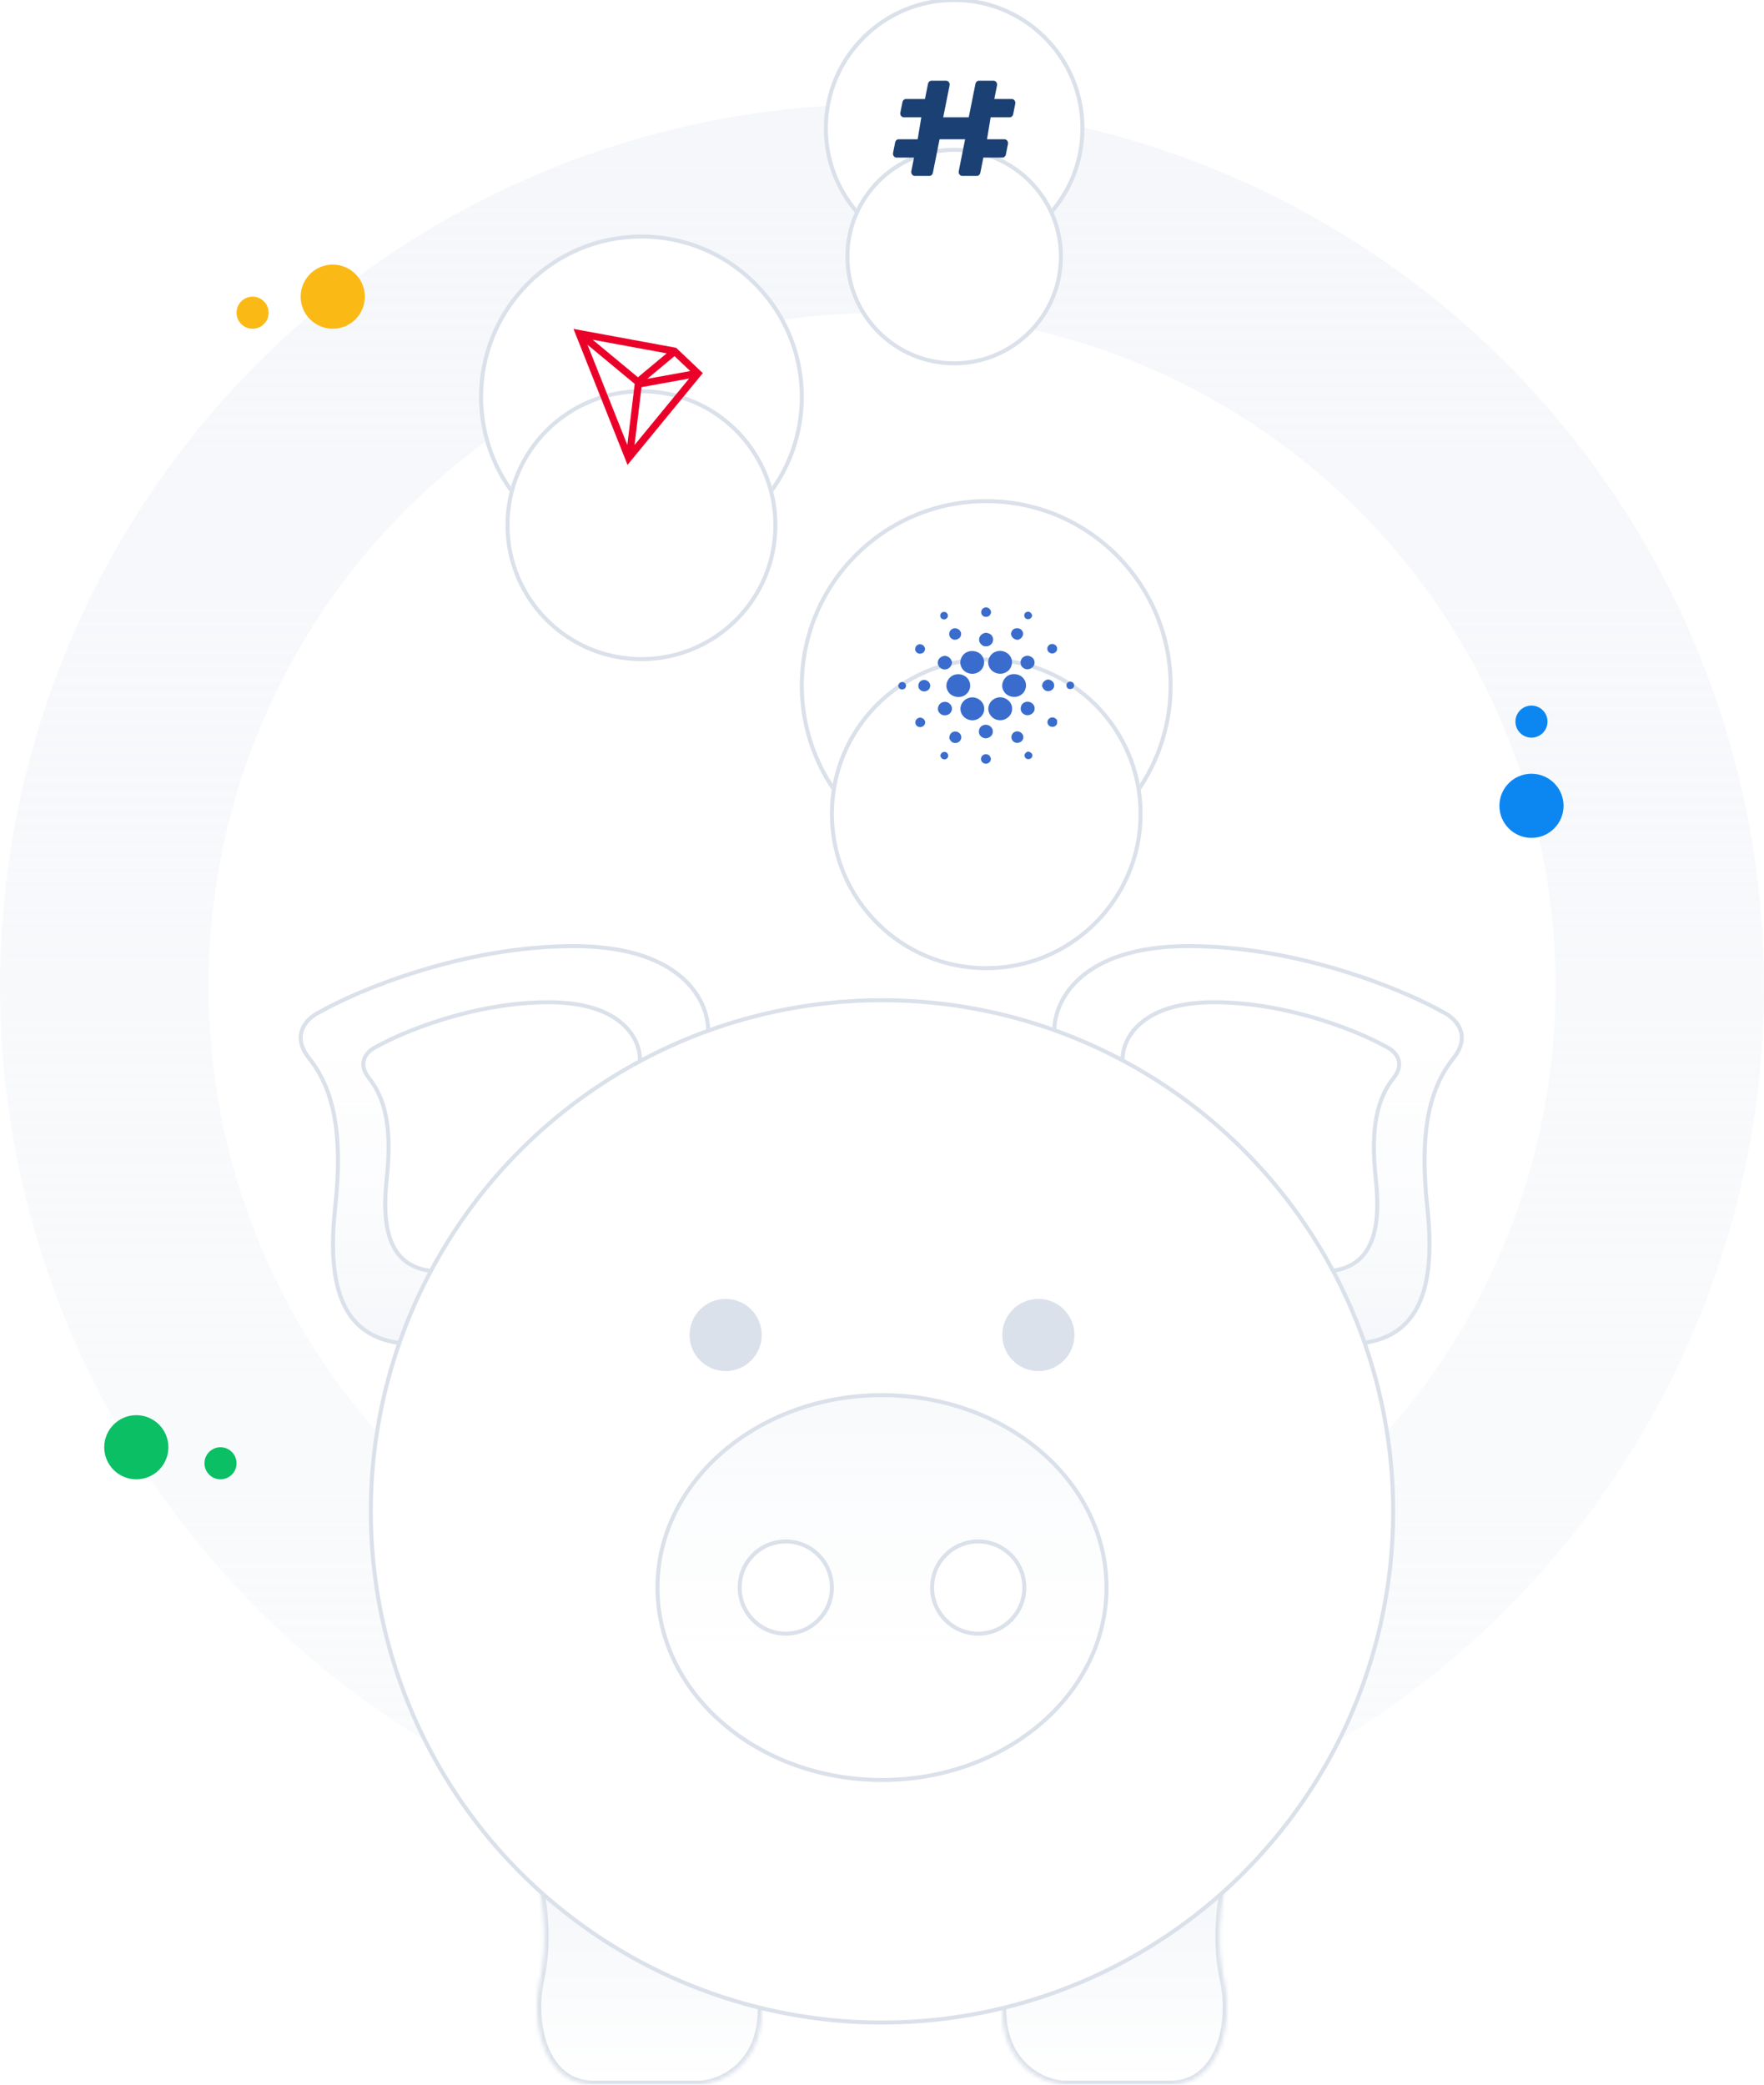 <svg width="440" height="520" viewBox="0 0 440 520" fill="none" xmlns="http://www.w3.org/2000/svg">
  <g clip-path="url(#clip0_2540_18148)">
    <circle cx="220" cy="246" r="220" fill="url(#paint0_linear_2540_18148)"/>
    <circle cx="220" cy="246" r="168" fill="white"/>
    <circle r="8" transform="matrix(-1 0 0 1 34 361)" fill="#0ABF64"/>
    <circle r="4" transform="matrix(-1 0 0 1 55 365)" fill="#0ABF64"/>
    <circle r="8" transform="matrix(-1 0 0 1 382 201)" fill="#0C87F2"/>
    <circle r="4" transform="matrix(-1 0 0 1 382 180)" fill="#0C87F2"/>
    <circle r="8" transform="matrix(-1 0 0 1 83 74)" fill="#FAB915"/>
    <circle r="4" transform="matrix(-1 0 0 1 63 78)" fill="#FAB915"/>
    <path d="M296.505 236C268.905 236 262.671 250.333 263.005 257.5V335H340.005C355.005 333 358.005 319.5 356.005 301C354.005 282.5 356.505 271.5 362.505 264C367.305 258 362.838 253.833 360.005 252.5C350.338 247 324.105 236 296.505 236Z" fill="url(#paint1_linear_2540_18148)"/>
    <path d="M263.005 257.5H263.505V257.488L263.504 257.477L263.005 257.5ZM360.005 252.5L359.758 252.935L359.774 252.944L359.792 252.952L360.005 252.5ZM362.505 264L362.114 263.688L362.505 264ZM340.005 335V335.5H340.038L340.071 335.496L340.005 335ZM263.005 335H262.505V335.5H263.005V335ZM263.504 257.477C263.344 254.04 264.761 248.811 269.615 244.434C274.464 240.06 282.789 236.5 296.505 236.5V235.5C282.62 235.5 274.029 239.106 268.945 243.691C263.865 248.273 262.332 253.794 262.505 257.523L263.504 257.477ZM296.505 236.5C323.993 236.5 350.141 247.463 359.758 252.935L360.252 252.065C350.535 246.537 324.216 235.5 296.505 235.5V236.5ZM359.792 252.952C361.142 253.588 362.854 254.891 363.661 256.703C364.443 258.464 364.417 260.809 362.114 263.688L362.895 264.312C365.392 261.191 365.533 258.453 364.574 256.297C363.639 254.193 361.701 252.746 360.218 252.048L359.792 252.952ZM362.114 263.688C355.993 271.339 353.502 282.501 355.508 301.054L356.502 300.946C354.508 282.499 357.017 271.661 362.895 264.312L362.114 263.688ZM355.508 301.054C356.505 310.283 356.244 318.181 353.916 324.002C352.755 326.903 351.085 329.278 348.807 331.051C346.529 332.823 343.616 334.014 339.939 334.504L340.071 335.496C343.894 334.986 346.981 333.739 349.421 331.84C351.862 329.941 353.629 327.41 354.844 324.373C357.266 318.319 357.504 310.217 356.502 300.946L355.508 301.054ZM340.005 334.5H263.005V335.5H340.005V334.5ZM263.505 335V257.5H262.505V335H263.505Z" fill="#DBE1EA"/>
    <path d="M302.76 250C284.022 250 279.79 259.7 280.016 264.551V317H332.294C342.478 315.646 344.514 306.51 343.157 293.99C341.799 281.47 343.496 274.025 347.57 268.949C350.828 264.889 347.796 262.069 345.872 261.167C339.309 257.444 321.499 250 302.76 250Z" fill="white"/>
    <path d="M280.016 264.551H280.516V264.539L280.516 264.527L280.016 264.551ZM345.872 261.167L345.626 261.602L345.642 261.611L345.66 261.619L345.872 261.167ZM347.57 268.949L347.959 269.262L347.57 268.949ZM343.157 293.99L343.654 293.936L343.157 293.99ZM332.294 317V317.5H332.327L332.36 317.496L332.294 317ZM280.016 317H279.516V317.5H280.016V317ZM280.516 264.527C280.409 262.249 281.353 258.757 284.611 255.828C287.865 252.902 293.475 250.5 302.76 250.5V249.5C293.307 249.5 287.432 251.948 283.942 255.085C280.457 258.218 279.397 262.002 279.517 264.574L280.516 264.527ZM302.76 250.5C321.388 250.5 339.113 257.908 345.626 261.602L346.119 260.732C339.505 256.981 321.61 249.5 302.76 249.5V250.5ZM345.66 261.619C346.555 262.039 347.682 262.898 348.208 264.077C348.71 265.204 348.712 266.728 347.18 268.637L347.959 269.262C349.686 267.111 349.801 265.194 349.121 263.67C348.465 262.199 347.113 261.196 346.085 260.714L345.66 261.619ZM347.18 268.637C342.984 273.864 341.296 281.471 342.659 294.044L343.654 293.936C342.301 281.469 344.008 274.186 347.959 269.262L347.18 268.637ZM342.659 294.044C343.336 300.283 343.155 305.595 341.589 309.496C340.81 311.437 339.692 313.02 338.172 314.199C336.651 315.379 334.701 316.176 332.228 316.504L332.36 317.496C334.978 317.148 337.102 316.295 338.785 314.989C340.468 313.684 341.684 311.946 342.517 309.869C344.177 305.733 344.335 300.217 343.654 293.936L342.659 294.044ZM332.294 316.5H280.016V317.5H332.294V316.5ZM280.516 317V264.551H279.516V317H280.516Z" fill="#DBE1EA"/>
    <mask id="path-13-inside-1_2540_18148" fill="white">
      <path d="M305.254 493.726C303.281 484.834 304.432 475.537 305.254 472H250V501.305C250 515.453 260.525 520 265.787 520H291.934C304.268 520 307.721 504.842 305.254 493.726Z"/>
    </mask>
    <path d="M305.254 493.726C303.281 484.834 304.432 475.537 305.254 472H250V501.305C250 515.453 260.525 520 265.787 520H291.934C304.268 520 307.721 504.842 305.254 493.726Z" fill="url(#paint2_linear_2540_18148)"/>
    <path d="M305.254 472L306.228 472.226L306.513 471H305.254V472ZM305.254 493.726L306.23 493.51L305.254 493.726ZM250 472V471H249V472H250ZM304.28 471.774C303.435 475.41 302.263 484.865 304.278 493.943L306.23 493.51C304.298 484.803 305.429 475.663 306.228 472.226L304.28 471.774ZM304.278 493.943C305.476 499.341 305.225 505.698 303.217 510.656C301.225 515.576 297.579 519 291.934 519V521C298.622 521 302.869 516.845 305.071 511.407C307.257 506.007 307.499 499.228 306.23 493.51L304.278 493.943ZM291.934 519H265.787V521H291.934V519ZM265.787 519C263.395 519 259.685 517.949 256.582 515.208C253.516 512.5 251 508.103 251 501.305H249C249 508.655 251.747 513.605 255.258 516.707C258.733 519.777 262.916 521 265.787 521V519ZM305.254 471H250V473H305.254V471ZM249 472V501.305H251V472H249Z" fill="#DBE1EA" mask="url(#path-13-inside-1_2540_18148)"/>
    <mask id="path-15-inside-2_2540_18148" fill="white">
      <path d="M134.746 493.726C136.719 484.834 135.568 475.537 134.746 472H190V501.305C190 515.453 179.475 520 174.213 520H148.066C135.732 520 132.279 504.842 134.746 493.726Z"/>
    </mask>
    <path d="M134.746 493.726C136.719 484.834 135.568 475.537 134.746 472H190V501.305C190 515.453 179.475 520 174.213 520H148.066C135.732 520 132.279 504.842 134.746 493.726Z" fill="url(#paint3_linear_2540_18148)"/>
    <path d="M134.746 472L133.772 472.226L133.487 471H134.746V472ZM134.746 493.726L133.77 493.51L134.746 493.726ZM190 472V471H191V472H190ZM135.72 471.774C136.565 475.41 137.737 484.865 135.722 493.943L133.77 493.51C135.702 484.803 134.571 475.663 133.772 472.226L135.72 471.774ZM135.722 493.943C134.524 499.341 134.775 505.698 136.783 510.656C138.775 515.576 142.421 519 148.066 519V521C141.378 521 137.131 516.845 134.929 511.407C132.743 506.007 132.501 499.228 133.77 493.51L135.722 493.943ZM148.066 519H174.213V521H148.066V519ZM174.213 519C176.605 519 180.315 517.949 183.418 515.208C186.484 512.5 189 508.103 189 501.305H191C191 508.655 188.253 513.605 184.742 516.707C181.267 519.777 177.084 521 174.213 521V519ZM134.746 471H190V473H134.746V471ZM191 472V501.305H189V472H191Z" fill="#DBE1EA" mask="url(#path-15-inside-2_2540_18148)"/>
    <path d="M143.12 236C170.72 236 176.954 250.333 176.62 257.5V335H99.62C84.62 333 81.62 319.5 83.62 301C85.62 282.5 83.12 271.5 77.12 264C72.32 258 76.787 253.833 79.62 252.5C89.287 247 115.52 236 143.12 236Z" fill="url(#paint4_linear_2540_18148)"/>
    <path d="M176.62 257.5H176.12V257.488L176.121 257.477L176.62 257.5ZM79.62 252.5L79.867 252.935L79.85 252.944L79.833 252.952L79.62 252.5ZM77.12 264L77.511 263.688L77.12 264ZM99.62 335V335.5H99.587L99.554 335.496L99.62 335ZM176.62 335H177.12V335.5H176.62V335ZM176.121 257.477C176.281 254.04 174.864 248.811 170.01 244.434C165.161 240.06 156.836 236.5 143.12 236.5V235.5C157.005 235.5 165.596 239.106 170.68 243.691C175.76 248.273 177.293 253.794 177.12 257.523L176.121 257.477ZM143.12 236.5C115.632 236.5 89.484 247.463 79.867 252.935L79.373 252.065C89.09 246.537 115.409 235.5 143.12 235.5V236.5ZM79.833 252.952C78.483 253.588 76.77 254.891 75.965 256.703C75.182 258.464 75.208 260.809 77.511 263.688L76.73 264.312C74.233 261.191 74.092 258.453 75.051 256.297C75.986 254.193 77.924 252.746 79.407 252.048L79.833 252.952ZM77.511 263.688C83.632 271.339 86.123 282.501 84.117 301.054L83.123 300.946C85.117 282.499 82.608 271.661 76.73 264.312L77.511 263.688ZM84.117 301.054C83.12 310.283 83.381 318.181 85.709 324.002C86.87 326.903 88.54 329.278 90.818 331.051C93.096 332.823 96.009 334.014 99.686 334.504L99.554 335.496C95.731 334.986 92.644 333.739 90.204 331.84C87.763 329.941 85.996 327.41 84.781 324.373C82.359 318.319 82.121 310.217 83.123 300.946L84.117 301.054ZM99.62 334.5H176.62V335.5H99.62V334.5ZM176.12 335V257.5H177.12V335H176.12Z" fill="#DBE1EA"/>
    <path d="M136.865 250C155.603 250 159.835 259.7 159.609 264.551V317H107.331C97.147 315.646 95.111 306.51 96.469 293.99C97.826 281.47 96.129 274.025 92.055 268.949C88.797 264.889 91.829 262.069 93.753 261.167C100.316 257.444 118.126 250 136.865 250Z" fill="white"/>
    <path d="M159.609 264.551H159.109V264.539L159.109 264.527L159.609 264.551ZM93.753 261.167L93.999 261.602L93.983 261.611L93.965 261.619L93.753 261.167ZM92.055 268.949L91.665 269.262L92.055 268.949ZM96.469 293.99L95.971 293.936L96.469 293.99ZM107.331 317V317.5H107.298L107.265 317.496L107.331 317ZM159.609 317H160.109V317.5H159.609V317ZM159.109 264.527C159.216 262.249 158.272 258.757 155.014 255.828C151.76 252.902 146.15 250.5 136.865 250.5V249.5C146.318 249.5 152.193 251.948 155.683 255.085C159.168 258.218 160.228 262.002 160.108 264.574L159.109 264.527ZM136.865 250.5C118.237 250.5 100.512 257.908 93.999 261.602L93.506 260.732C100.12 256.981 118.015 249.5 136.865 249.5V250.5ZM93.965 261.619C93.07 262.039 91.944 262.898 91.417 264.077C90.915 265.204 90.913 266.728 92.445 268.637L91.665 269.262C89.939 267.111 89.824 265.194 90.504 263.67C91.16 262.199 92.512 261.196 93.54 260.714L93.965 261.619ZM92.445 268.637C96.641 273.864 98.329 281.471 96.966 294.044L95.971 293.936C97.323 281.469 95.617 274.186 91.665 269.262L92.445 268.637ZM96.966 294.044C96.289 300.283 96.47 305.595 98.036 309.496C98.815 311.437 99.933 313.02 101.453 314.199C102.974 315.379 104.924 316.176 107.397 316.504L107.265 317.496C104.647 317.148 102.523 316.295 100.84 314.989C99.157 313.684 97.941 311.946 97.108 309.869C95.448 305.733 95.29 300.217 95.971 293.936L96.966 294.044ZM107.331 316.5H159.609V317.5H107.331V316.5ZM159.109 317V264.551H160.109V317H159.109Z" fill="#DBE1EA"/>
    <circle cx="220" cy="377" r="127.5" fill="white" stroke="#DBE1EA"/>
    <ellipse cx="220" cy="396" rx="56" ry="48" fill="url(#paint5_linear_2540_18148)" fill-opacity="0.7" stroke="#DBE1EA"/>
    <circle cx="196" cy="396" r="11.5" fill="white" stroke="#DBE1EA"/>
    <circle cx="244" cy="396" r="11.5" fill="white" stroke="#DBE1EA"/>
    <circle cx="259" cy="333" r="9" fill="#DBE1EA"/>
    <circle cx="181" cy="333" r="9" fill="#DBE1EA"/>
    <path d="M291.996 171C291.996 181.697 288.345 191.541 282.221 199.354C278.538 204.053 273.962 208.016 268.747 210.989C262.038 214.815 254.273 217 245.998 217C236.276 217 227.258 213.984 219.83 208.836C207.848 200.532 200 186.683 200 171C200 145.595 220.594 125 245.998 125C253.485 125 260.554 126.789 266.801 129.962C281.752 137.557 291.996 153.082 291.996 171Z" fill="white" stroke="#DBE1EA"/>
    <g filter="url(#filter0_d_2540_18148)">
      <circle cx="246" cy="171" r="39" fill="white"/>
      <circle cx="246" cy="171" r="38.5" stroke="#DBE1EA"/>
    </g>
    <path d="M245.462 151.615C246.418 151.136 247.585 152.249 247.077 153.168C246.782 153.917 245.663 154.116 245.092 153.545C244.486 152.997 244.684 151.914 245.462 151.615ZM235.176 152.682C235.757 152.452 236.493 152.964 236.433 153.573C236.495 154.234 235.655 154.721 235.062 154.407C234.278 154.114 234.368 152.889 235.176 152.682ZM256.242 154.425C255.334 154.32 255.191 152.947 256.065 152.67C256.743 152.352 257.364 152.949 257.464 153.567C257.321 154.094 256.862 154.578 256.242 154.425ZM237.517 156.893C238.488 156.302 239.874 157.182 239.724 158.268C239.674 159.363 238.161 159.998 237.307 159.257C236.482 158.676 236.607 157.341 237.517 156.893ZM252.342 157.52C252.776 156.446 254.531 156.414 255.024 157.459C255.512 158.273 254.912 159.281 254.044 159.557C252.893 159.764 251.801 158.568 252.342 157.52ZM244.223 159.496C244.214 158.573 245.088 157.885 246 157.822C246.605 157.939 247.265 158.187 247.524 158.774C248.008 159.584 247.578 160.7 246.704 161.072C246.305 161.287 245.832 161.207 245.397 161.181C244.732 160.867 244.171 160.251 244.223 159.496ZM228.927 160.842C229.814 160.317 231.011 161.275 230.675 162.202C230.49 163.004 229.37 163.33 228.729 162.818C228.046 162.338 228.154 161.185 228.927 160.842ZM261.773 160.84C262.526 160.278 263.768 160.923 263.678 161.837C263.729 162.671 262.655 163.299 261.908 162.87C261.085 162.514 261.001 161.296 261.773 160.84ZM248.525 162.5C249.767 162.071 251.242 162.584 251.95 163.65C252.884 164.952 252.387 166.935 250.938 167.683C249.436 168.567 247.244 167.817 246.689 166.204C246.059 164.76 246.976 162.953 248.525 162.5ZM241.237 162.642C242.614 162.017 244.466 162.541 245.131 163.896C245.914 165.215 245.309 167.051 243.91 167.732C242.509 168.497 240.533 167.917 239.855 166.501C239.095 165.132 239.77 163.272 241.237 162.642ZM233.94 165.042C234.045 164.189 234.881 163.633 235.725 163.576C236.635 163.682 237.362 164.361 237.46 165.247C237.401 166.123 236.697 166.98 235.731 166.975C234.668 167.063 233.737 166.046 233.94 165.042ZM255.493 163.762C256.584 163.151 258.099 164.04 258.05 165.245C258.125 166.523 256.449 167.423 255.362 166.674C254.234 166.05 254.322 164.293 255.493 163.762ZM238.271 168.263C239.547 167.925 241.006 168.504 241.631 169.632C242.317 170.767 242.036 172.344 240.972 173.177C239.607 174.399 237.089 173.908 236.362 172.241C235.528 170.713 236.542 168.665 238.271 168.263ZM252.094 168.257C253.334 167.915 254.791 168.375 255.457 169.462C256.339 170.705 255.918 172.559 254.606 173.361C253.231 174.291 251.102 173.802 250.346 172.348C249.429 170.843 250.351 168.716 252.094 168.257ZM230.066 169.675C231.168 169.274 232.39 170.444 231.943 171.495C231.671 172.452 230.268 172.806 229.543 172.1C228.696 171.437 229.009 169.962 230.066 169.675ZM259.934 171.2C259.903 170.322 260.571 169.544 261.507 169.495C262.262 169.61 262.995 170.196 262.936 170.986C263.005 172.03 261.697 172.74 260.773 172.249C260.34 172.037 260.117 171.61 259.934 171.2ZM224.648 170.19C225.311 169.912 226.131 170.465 225.98 171.173C225.944 171.975 224.714 172.283 224.262 171.613C223.862 171.148 224.101 170.43 224.648 170.19ZM266.449 170.174C266.916 169.855 267.664 170.085 267.85 170.609C268.163 171.182 267.588 171.967 266.918 171.87C265.977 171.953 265.672 170.573 266.449 170.174ZM241.872 174.024C243.617 173.588 245.492 174.987 245.503 176.715C245.617 178.461 243.77 180.01 241.984 179.606C240.604 179.392 239.521 178.113 239.565 176.771C239.562 175.488 240.568 174.295 241.872 174.024ZM248.781 174.02C250.551 173.544 252.483 174.969 252.454 176.737C252.548 178.451 250.758 179.947 249.01 179.607C247.365 179.402 246.151 177.663 246.61 176.127C246.842 175.104 247.731 174.271 248.781 174.02ZM235.46 175.084C236.686 174.883 237.834 176.198 237.337 177.317C236.975 178.51 235.171 178.833 234.373 177.859C233.438 176.923 234.136 175.213 235.46 175.084ZM255.721 175.137C256.813 174.696 258.154 175.606 258.07 176.746C258.114 178.002 256.459 178.868 255.39 178.135C254.18 177.477 254.4 175.54 255.721 175.137ZM261.384 180.601C260.956 179.834 261.733 178.817 262.618 178.959C263.059 178.952 263.367 179.286 263.649 179.566C263.707 180.021 263.805 180.563 263.412 180.913C262.88 181.562 261.673 181.377 261.384 180.601ZM228.923 179.173C229.751 178.643 230.942 179.433 230.756 180.363C230.657 181.187 229.579 181.657 228.869 181.19C228.107 180.766 228.135 179.559 228.923 179.173ZM245.271 180.895C246.355 180.436 247.735 181.343 247.632 182.491C247.712 183.759 246.005 184.637 244.946 183.876C243.77 183.222 243.966 181.298 245.271 180.895ZM237.7 182.595C238.622 182.128 239.86 182.934 239.776 183.928C239.805 184.743 238.977 185.438 238.14 185.318C237.447 185.304 236.995 184.706 236.773 184.138C236.785 183.518 237.05 182.828 237.7 182.595ZM253.037 182.609C253.986 182.045 255.334 182.855 255.245 183.918C255.269 185.028 253.745 185.739 252.862 185.01C252.006 184.438 252.111 183.064 253.037 182.609ZM255.704 188.952C255.282 188.338 255.779 187.598 256.464 187.458C257.015 187.565 257.598 187.964 257.482 188.579C257.402 189.411 256.138 189.666 255.704 188.952ZM234.532 188.419C234.7 187.932 235.107 187.448 235.703 187.575C236.572 187.634 236.829 188.893 236.069 189.281C235.386 189.725 234.593 189.117 234.532 188.419ZM244.746 188.977C244.913 188.257 245.882 187.907 246.521 188.289C246.943 188.464 247.066 188.918 247.174 189.304C247.117 189.505 247.065 189.707 247.014 189.908C246.752 190.206 246.416 190.504 245.981 190.493C245.172 190.585 244.442 189.705 244.746 188.977Z" fill="#396CCC"/>
    <path d="M199.996 99C199.996 108.302 196.821 116.862 191.496 123.656C188.294 127.741 184.315 131.188 179.78 133.773C173.946 137.1 167.194 139 159.998 139C151.544 139 143.703 136.377 137.243 131.901C126.824 124.68 120 112.637 120 99C120 76.909 137.908 59 159.998 59C166.508 59 172.656 60.556 178.088 63.315C191.088 69.919 199.996 83.419 199.996 99Z" fill="white" stroke="#DBE1EA"/>
    <g filter="url(#filter1_d_2540_18148)">
      <circle cx="159.999" cy="99" r="33.913" fill="white"/>
      <circle cx="159.999" cy="99" r="33.413" stroke="#DBE1EA"/>
    </g>
    <path d="M168.657 86.756L143.047 82.043L156.525 115.956L175.303 93.077L168.657 86.756ZM168.245 88.832L172.162 92.556L161.447 94.496L168.245 88.832ZM159.121 94.108L147.827 84.742L166.285 88.138L159.121 94.108ZM158.316 95.764L156.475 110.988L146.546 86.002L158.316 95.764ZM160.02 96.573L171.885 94.424L158.276 111.004L160.02 96.573Z" fill="#EB0029"/>
    <path d="M269.997 32C269.997 39.441 267.457 46.29 263.197 51.725C260.635 54.993 257.452 57.75 253.824 59.819C249.157 62.48 243.755 64 237.999 64C231.235 64 224.962 61.902 219.795 58.321C211.459 52.544 206 42.91 206 32C206 14.327 220.326 0 237.999 0C243.207 0 248.124 1.244 252.47 3.452C262.871 8.735 269.997 19.535 269.997 32Z" fill="white" stroke="#DBE1EA"/>
    <g filter="url(#filter2_d_2540_18148)">
      <circle cx="237.998" cy="32" r="27.13" fill="white"/>
      <circle cx="237.998" cy="32" r="26.63" stroke="#DBE1EA"/>
    </g>
    <path d="M228.174 43.87H231.826C232.241 43.87 232.601 43.553 232.689 43.108L234.358 34.74H240.73L239.144 42.694C239.023 43.298 239.443 43.87 240.008 43.87H243.659C244.075 43.87 244.434 43.553 244.523 43.108L245.281 39.305H250.031C250.447 39.305 250.806 38.987 250.895 38.543L251.419 35.915C251.539 35.311 251.119 34.74 250.555 34.74H246.192L247.102 29.261H251.852C252.267 29.261 252.627 28.944 252.715 28.499L253.239 25.872C253.36 25.268 252.94 24.696 252.375 24.696H248.012L248.688 21.307C248.808 20.702 248.389 20.131 247.824 20.131H244.173C243.757 20.131 243.398 20.448 243.309 20.893L241.64 29.261H235.268L236.854 21.307C236.975 20.702 236.555 20.131 235.991 20.131H232.339C231.924 20.131 231.564 20.448 231.475 20.893L230.717 24.696H225.967C225.552 24.696 225.192 25.013 225.103 25.458L224.58 28.085C224.459 28.69 224.879 29.261 225.443 29.261H229.807L228.896 34.74H224.147C223.731 34.74 223.372 35.057 223.283 35.502L222.759 38.129C222.639 38.733 223.058 39.305 223.623 39.305H227.986L227.31 42.694C227.19 43.298 227.61 43.87 228.174 43.87Z" fill="#1B4073"/>
  </g>
  <defs>
    <filter id="filter0_d_2540_18148" x="127" y="84" width="238" height="238" filterUnits="userSpaceOnUse" color-interpolation-filters="sRGB">
      <feFlood flood-opacity="0" result="BackgroundImageFix"/>
      <feColorMatrix in="SourceAlpha" type="matrix" values="0 0 0 0 0 0 0 0 0 0 0 0 0 0 0 0 0 0 127 0" result="hardAlpha"/>
      <feOffset dy="32"/>
      <feGaussianBlur stdDeviation="40"/>
      <feColorMatrix type="matrix" values="0 0 0 0 0.149 0 0 0 0 0.216 0 0 0 0 0.298 0 0 0 0.05 0"/>
      <feBlend mode="normal" in2="BackgroundImageFix" result="effect1_dropShadow_2540_18148"/>
      <feBlend mode="normal" in="SourceGraphic" in2="effect1_dropShadow_2540_18148" result="shape"/>
    </filter>
    <filter id="filter1_d_2540_18148" x="46.086" y="17.087" width="227.824" height="227.826" filterUnits="userSpaceOnUse" color-interpolation-filters="sRGB">
      <feFlood flood-opacity="0" result="BackgroundImageFix"/>
      <feColorMatrix in="SourceAlpha" type="matrix" values="0 0 0 0 0 0 0 0 0 0 0 0 0 0 0 0 0 0 127 0" result="hardAlpha"/>
      <feOffset dy="32"/>
      <feGaussianBlur stdDeviation="40"/>
      <feColorMatrix type="matrix" values="0 0 0 0 0.149 0 0 0 0 0.216 0 0 0 0 0.298 0 0 0 0.05 0"/>
      <feBlend mode="normal" in2="BackgroundImageFix" result="effect1_dropShadow_2540_18148"/>
      <feBlend mode="normal" in="SourceGraphic" in2="effect1_dropShadow_2540_18148" result="shape"/>
    </filter>
    <filter id="filter2_d_2540_18148" x="130.867" y="-43.13" width="214.262" height="214.261" filterUnits="userSpaceOnUse" color-interpolation-filters="sRGB">
      <feFlood flood-opacity="0" result="BackgroundImageFix"/>
      <feColorMatrix in="SourceAlpha" type="matrix" values="0 0 0 0 0 0 0 0 0 0 0 0 0 0 0 0 0 0 127 0" result="hardAlpha"/>
      <feOffset dy="32"/>
      <feGaussianBlur stdDeviation="40"/>
      <feColorMatrix type="matrix" values="0 0 0 0 0.149 0 0 0 0 0.216 0 0 0 0 0.298 0 0 0 0.05 0"/>
      <feBlend mode="normal" in2="BackgroundImageFix" result="effect1_dropShadow_2540_18148"/>
      <feBlend mode="normal" in="SourceGraphic" in2="effect1_dropShadow_2540_18148" result="shape"/>
    </filter>
    <linearGradient id="paint0_linear_2540_18148" x1="220" y1="26" x2="220" y2="466" gradientUnits="userSpaceOnUse">
      <stop stop-color="#F5F7FA"/>
      <stop offset="1" stop-color="#F5F7FA" stop-opacity="0.5"/>
    </linearGradient>
    <linearGradient id="paint1_linear_2540_18148" x1="313.808" y1="236" x2="313.808" y2="335" gradientUnits="userSpaceOnUse">
      <stop stop-color="white" stop-opacity="0"/>
      <stop offset="1" stop-color="#F5F7FA"/>
    </linearGradient>
    <linearGradient id="paint2_linear_2540_18148" x1="278" y1="472" x2="278" y2="520" gradientUnits="userSpaceOnUse">
      <stop stop-color="#F5F7FA"/>
      <stop offset="1" stop-color="white"/>
    </linearGradient>
    <linearGradient id="paint3_linear_2540_18148" x1="162" y1="472" x2="162" y2="520" gradientUnits="userSpaceOnUse">
      <stop stop-color="#F5F7FA"/>
      <stop offset="1" stop-color="white"/>
    </linearGradient>
    <linearGradient id="paint4_linear_2540_18148" x1="125.817" y1="236" x2="125.817" y2="335" gradientUnits="userSpaceOnUse">
      <stop stop-color="white" stop-opacity="0"/>
      <stop offset="1" stop-color="#F5F7FA"/>
    </linearGradient>
    <linearGradient id="paint5_linear_2540_18148" x1="220" y1="348" x2="220" y2="444" gradientUnits="userSpaceOnUse">
      <stop stop-color="#F5F7FA"/>
      <stop offset="1" stop-color="white" stop-opacity="0"/>
    </linearGradient>
    <clipPath id="clip0_2540_18148">
      <rect width="440" height="520" fill="white"/>
    </clipPath>
  </defs>
</svg>
